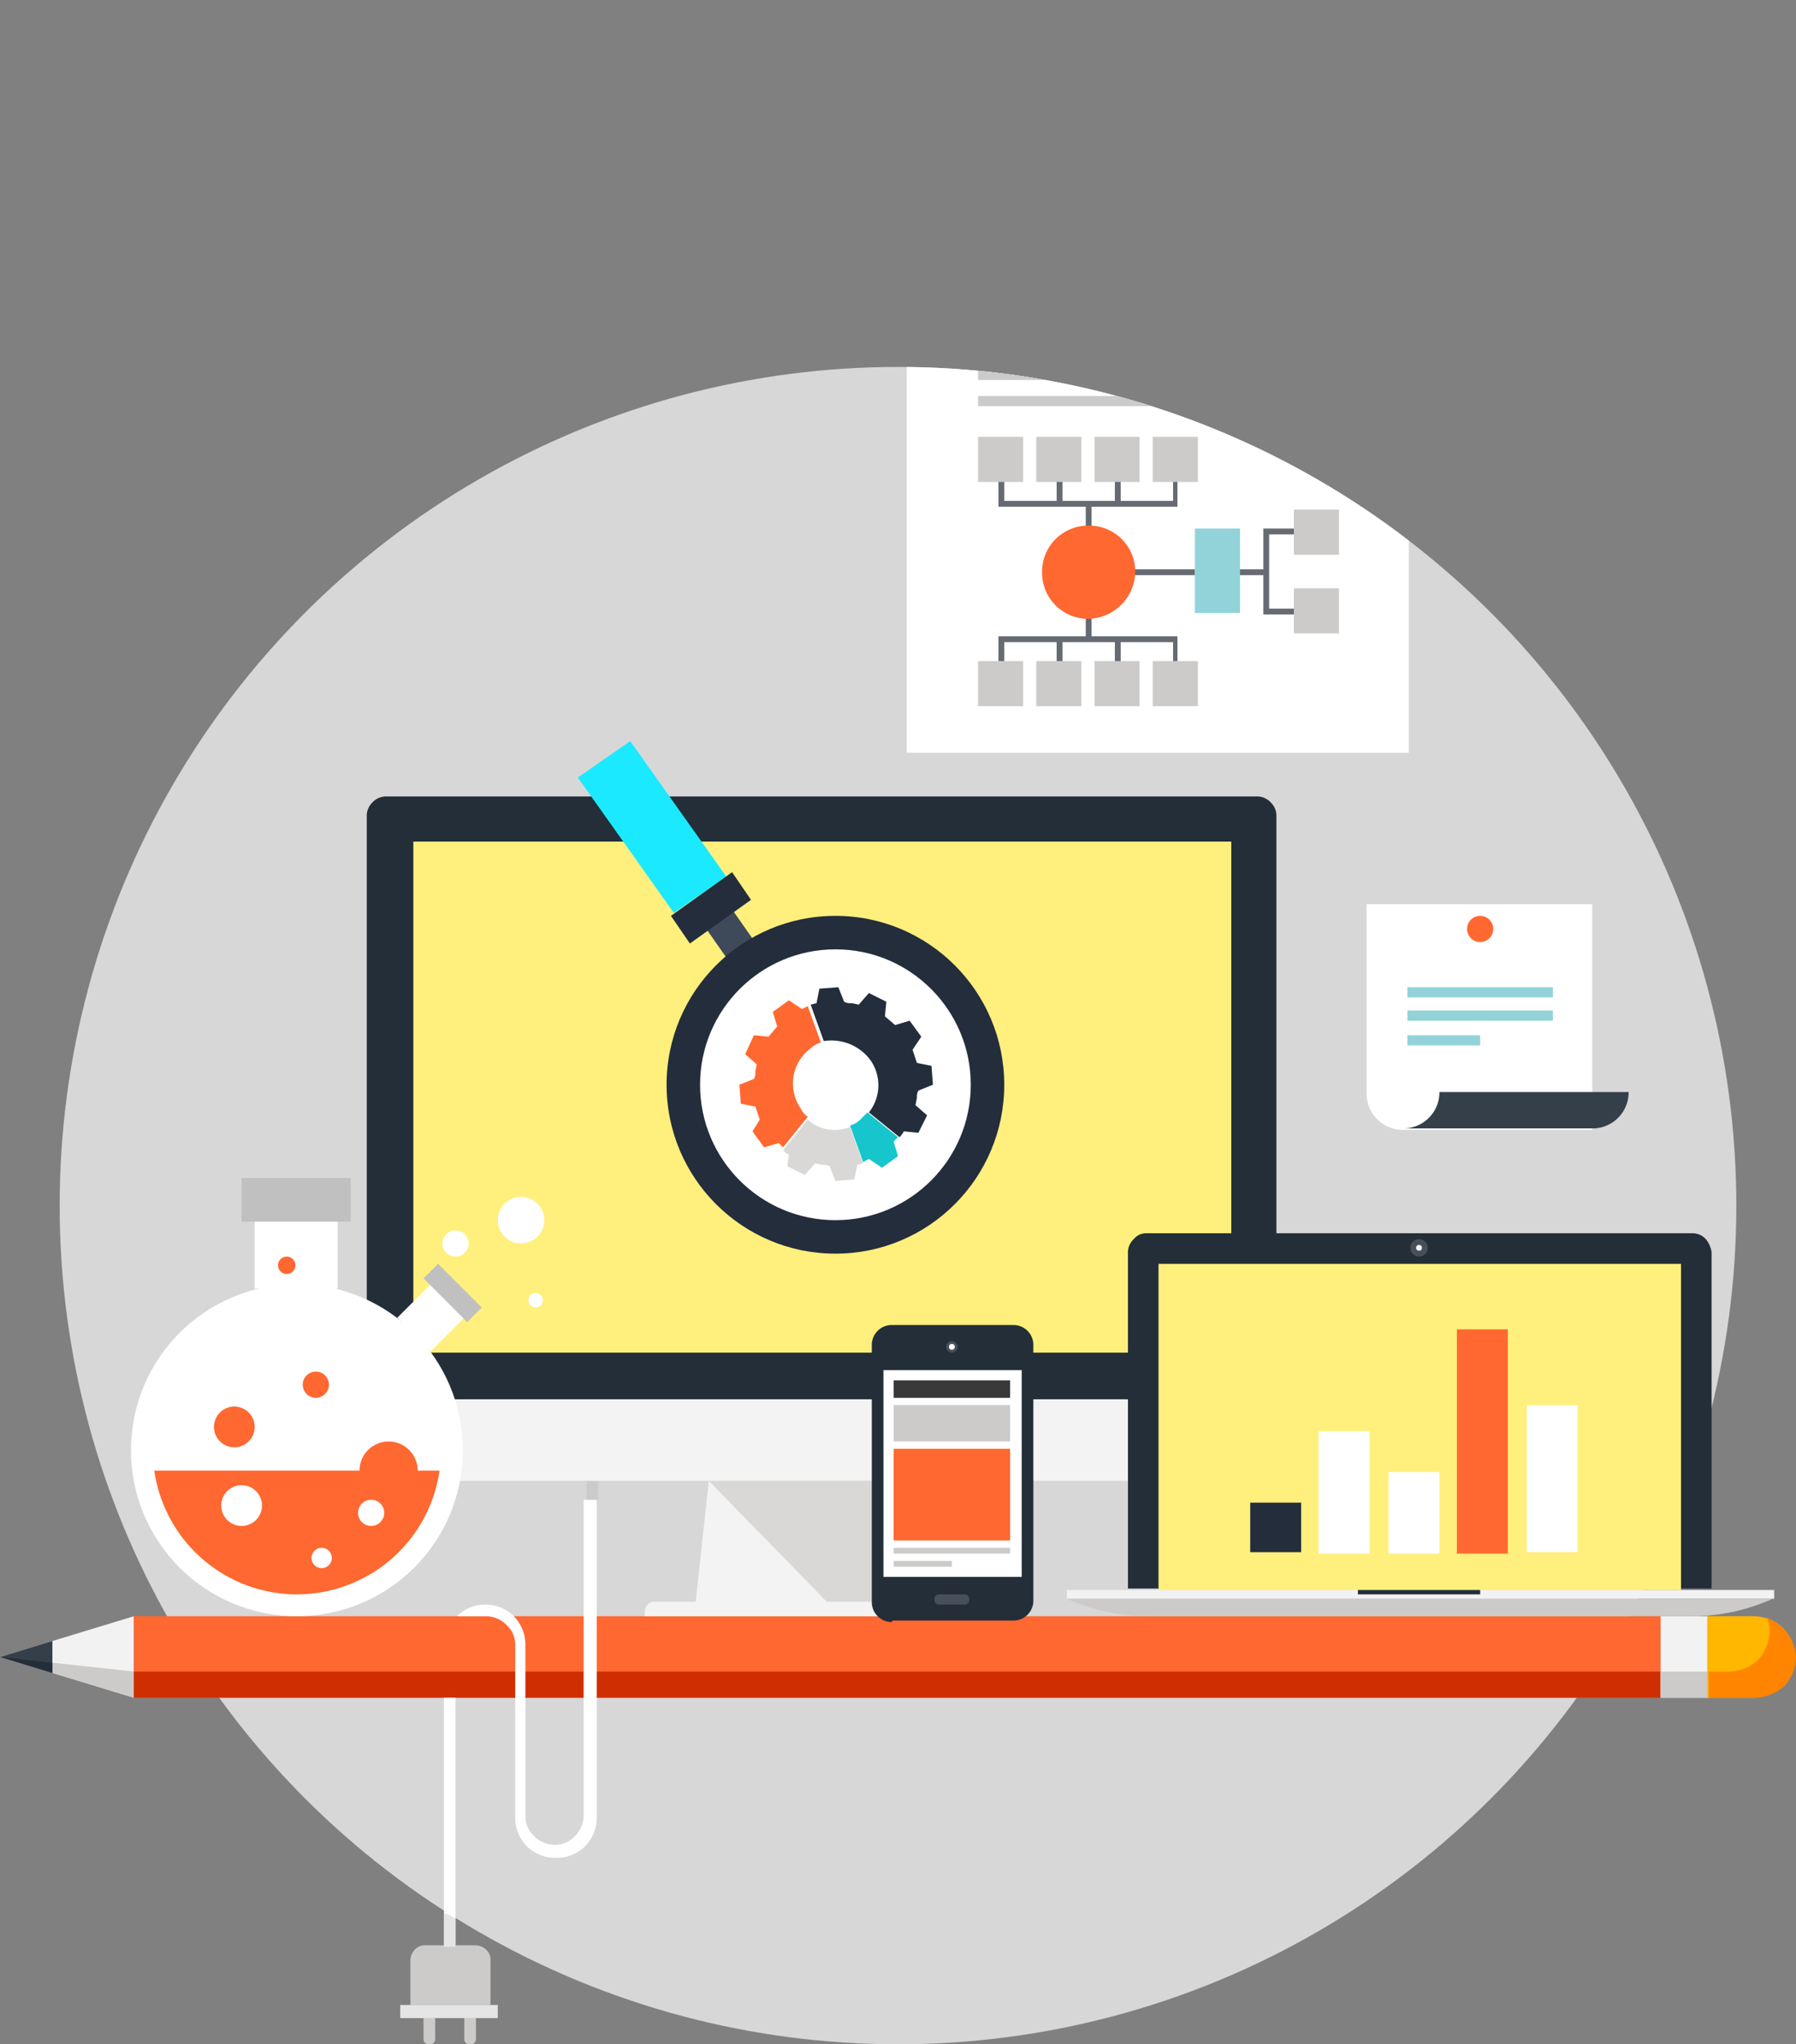 <svg xmlns="http://www.w3.org/2000/svg" xmlns:xlink="http://www.w3.org/1999/xlink" viewBox="0 0 123.4 140.4"><rect x="0" y="0" width="123.4" height="140.4" fill="#808080" stroke="none"/><defs><style>.a{fill:none;}.b{fill:#d7d7d7;}.c{fill:#f2f2f2;}.d{fill:#cccbca;}.e{fill:#ff6830;}.f{fill:#cf2f00;}.g{fill:#353f49;}.h{fill:#232e38;}.i{fill:#ffb700;}.j{fill:#ff8500;}.k{fill:#e6e5e5;}.l{fill:#fff;}.m{fill:#f3f3f3;}.n{fill:#ffef7d;}.o{fill:#dad8d6;}.p{fill:silver;}.q{fill:#474f59;}.r{fill:#242d3c;}.s{fill:#91d3d9;}.t{clip-path:url(#a);}.u{fill:#f68360;}.v{fill:#656a73;}.w{fill:#3e4959;}.x{fill:#1be9ff;}.y{fill:#d9d8d7;}.z{fill:#16c6cc;}.aa{fill:#393939;}</style><clipPath id="a" transform="translate(417 -197.8)"><circle class="a" cx="-355.3" cy="280.6" r="57.6"/></clipPath></defs><title>expertise-technique-ecommerce</title><circle class="b" cx="61.7" cy="82.8" r="57.6"/><path class="c" d="M-407.8,314.4l-9.2-2.8,9.2-2.8v5.6Z" transform="translate(417 -197.8)"/><path class="d" d="M-417,311.6l9.2,2.8v-1.8Z" transform="translate(417 -197.8)"/><path class="e" d="M-407.8,308.8h104.9v5.6H-407.8v-5.6Z" transform="translate(417 -197.8)"/><path class="f" d="M-407.8,312.6h104.9v1.8H-407.8v-1.8Z" transform="translate(417 -197.8)"/><path class="g" d="M-413.4,312.7l-3.6-1.1,3.6-1.1v2.2Z" transform="translate(417 -197.8)"/><path class="h" d="M-413.4,312.7l-3.6-1.1,3.6,0.4v0.7Z" transform="translate(417 -197.8)"/><path class="c" d="M-302.9,308.8h3.3v5.6h-3.3v-5.6Z" transform="translate(417 -197.8)"/><path class="d" d="M-302.9,312.6h3.3v1.8h-3.3v-1.8Z" transform="translate(417 -197.8)"/><path class="i" d="M-296.5,314.4a3.18,3.18,0,0,0,2-.8,3,3,0,0,0,.8-2,3.18,3.18,0,0,0-.8-2,3,3,0,0,0-2-.8h-3.2v5.6h3.2Z" transform="translate(417 -197.8)"/><path class="j" d="M-294.5,309.6a4.13,4.13,0,0,0-1.1-.7,2.92,2.92,0,0,1,.2.9,3.18,3.18,0,0,1-.8,2,3,3,0,0,1-2,.8h-1.4v1.8h3.2a3.18,3.18,0,0,0,2-.8,3,3,0,0,0,.8-2A3.08,3.08,0,0,0-294.5,309.6Z" transform="translate(417 -197.8)"/><path class="d" d="M-383.4,335.5h-5.4v-3.1a1.08,1.08,0,0,1,.3-0.7,0.91,0.91,0,0,1,.7-0.3h3.5a1.08,1.08,0,0,1,.7.3,0.91,0.91,0,0,1,.3.7v3.1h-0.1Z" transform="translate(417 -197.8)"/><path class="k" d="M-389.5,335.5h6.7v0.9h-6.7v-0.9Z" transform="translate(417 -197.8)"/><path class="d" d="M-387.9,336.4v1.4a0.37,0.37,0,0,0,.1.3,0.37,0.37,0,0,0,.3.1,0.37,0.37,0,0,0,.3-0.1,0.37,0.37,0,0,0,.1-0.3v-1.4h-0.8Zm2.8,0v1.4a0.37,0.37,0,0,0,.1.3,0.37,0.37,0,0,0,.3.1,0.37,0.37,0,0,0,.3-0.1,0.37,0.37,0,0,0,.1-0.3v-1.4h-0.8Z" transform="translate(417 -197.8)"/><path class="l" d="M-385.6,308.8a2.73,2.73,0,0,1,1.9-.8,2.79,2.79,0,0,1,2,.8,2.79,2.79,0,0,1,.8,2v11.7a1.82,1.82,0,0,0,.6,1.4,2,2,0,0,0,1.4.6,1.82,1.82,0,0,0,1.4-.6,2,2,0,0,0,.6-1.4V300.8h0.9v21.8a2.79,2.79,0,0,1-.8,2,2.79,2.79,0,0,1-2,.8,2.79,2.79,0,0,1-2-.8,2.79,2.79,0,0,1-.8-2V310.8a1.82,1.82,0,0,0-.6-1.4,2,2,0,0,0-1.4-.6h-2Zm-0.9,5.6h0.8v17h-0.8v-17Z" transform="translate(417 -197.8)"/><path class="k" d="M-385.7,329.6v1.9h-0.8v-2.3A1.52,1.52,0,0,1-385.7,329.6Z" transform="translate(417 -197.8)"/><path class="d" d="M-376.7,299.5h0.8v1.3h-0.8v-1.3Z" transform="translate(417 -197.8)"/><path class="m" d="M-329.3,298.1a1.28,1.28,0,0,1-.4,1,1.28,1.28,0,0,1-1,.4h-59.7a1.28,1.28,0,0,1-1-.4,1.28,1.28,0,0,1-.4-1v-4.2h62.5v4.2Z" transform="translate(417 -197.8)"/><path class="h" d="M-329.3,253.9a1.28,1.28,0,0,0-.4-1,1.28,1.28,0,0,0-1-.4h-59.7a1.28,1.28,0,0,0-1,.4,1.28,1.28,0,0,0-.4,1v40h62.5v-40Z" transform="translate(417 -197.8)"/><path class="n" d="M-388.6,255.6h56.2v35.1h-56.2V255.6Z" transform="translate(417 -197.8)"/><path class="m" d="M-351.8,307.8h-17.4l0.9-8.3h15.5Zm3.4,1h-24.3v-0.4a0.76,0.76,0,0,1,.2-0.4,0.76,0.76,0,0,1,.4-0.2h23.2a0.76,0.76,0,0,1,.4.2,0.76,0.76,0,0,1,.2.4v0.4h-0.1Z" transform="translate(417 -197.8)"/><path class="o" d="M-351.8,307.8l-1-8.3h-15.5l8.1,8.3h8.4Z" transform="translate(417 -197.8)"/><circle class="l" cx="20.4" cy="99.6" r="11.4"/><path class="l" d="M-399.5,281.6h5.7v4.7h-5.7v-4.7Z" transform="translate(417 -197.8)"/><path class="p" d="M-400.4,278.7h7.5v3h-7.5v-3Z" transform="translate(417 -197.8)"/><path class="e" d="M-406.4,298.8a9.91,9.91,0,0,0,9.8,8.5,9.91,9.91,0,0,0,9.8-8.5h-19.6Z" transform="translate(417 -197.8)"/><circle class="l" cx="16.6" cy="103.4" r="1.4"/><circle class="l" cx="22.1" cy="107" r="0.7"/><circle class="e" cx="16.1" cy="98" r="1.4"/><circle class="e" cx="19.7" cy="86.9" r="0.6"/><circle class="e" cx="26.7" cy="101" r="2"/><circle class="e" cx="21.7" cy="95.1" r="0.9"/><circle class="l" cx="25.5" cy="103.9" r="0.9"/><path class="l" d="M-387.4,286l2.3,2.3-2.3,2.3-2.3-2.3Z" transform="translate(417 -197.8)"/><path class="p" d="M-386.9,284.6l3,3-1,1-3-3Z" transform="translate(417 -197.8)"/><circle class="l" cx="36.8" cy="89.3" r="0.5"/><circle class="l" cx="31.3" cy="85.4" r="0.9"/><circle class="l" cx="35.8" cy="83.8" r="1.6"/><path class="h" d="M-299.8,282.9a1.22,1.22,0,0,0-.9-0.4h-37.5a1.09,1.09,0,0,0-.9.4,1.22,1.22,0,0,0-.4.9v23.1h40.1V283.8A1.8,1.8,0,0,0-299.8,282.9Z" transform="translate(417 -197.8)"/><circle class="q" cx="97.5" cy="85.7" r="0.6"/><circle class="l" cx="97.5" cy="85.7" r="0.2"/><path class="n" d="M-337.4,284.6h35.9V307h-35.9V284.6Z" transform="translate(417 -197.8)"/><path class="r" d="M-331.1,301h3.5v3.4h-3.5V301Z" transform="translate(417 -197.8)"/><path class="l" d="M-326.4,296.1h3.5v8.4h-3.5v-8.4Zm4.8,2.8h3.5v5.6h-3.5v-5.6Z" transform="translate(417 -197.8)"/><path class="e" d="M-316.9,289.1h3.5v15.4h-3.5V289.1Z" transform="translate(417 -197.8)"/><path class="l" d="M-312.1,294.3h3.5v10.1h-3.5V294.3Z" transform="translate(417 -197.8)"/><path class="c" d="M-343.7,307h48.6v0.6h-48.6V307Z" transform="translate(417 -197.8)"/><path class="d" d="M-343.7,307.6a13.88,13.88,0,0,0,5.7,1.2h37.1a13.54,13.54,0,0,0,5.7-1.2h-48.5Z" transform="translate(417 -197.8)"/><path class="h" d="M-323.7,307h8.4v0.3h-8.4V307Z" transform="translate(417 -197.8)"/><path class="l" d="M-307.6,259.8v15.6h-13a2.48,2.48,0,0,1-2.5-2.5v-13h15.5v-0.1Z" transform="translate(417 -197.8)"/><circle class="e" cx="101.7" cy="63.8" r="0.9"/><path class="s" d="M-320.3,265.6h10v0.7h-10v-0.7Zm0,1.6h10v0.7h-10v-0.7Zm0,1.7h5v0.7h-5v-0.7Z" transform="translate(417 -197.8)"/><path class="g" d="M-318.1,272.8a2.48,2.48,0,0,1-2.5,2.5h13a2.48,2.48,0,0,0,2.5-2.5h-13Z" transform="translate(417 -197.8)"/><g class="t"><path class="l" d="M-354.7,197.8h34.5v51.7h-34.5V197.8Z" transform="translate(417 -197.8)"/><path class="d" d="M-342.5,207.8H-325v0.7h-17.5v-0.7Zm-7.3,0h5.9v0.7h-5.9v-0.7Zm0,1.8H-325v0.7h-24.8v-0.7Zm0,1.8h12.4v0.7h-12.4v-0.7Z" transform="translate(417 -197.8)"/><path class="s" d="M-349.8,214.2h11.7v5.2h-11.7v-5.2Z" transform="translate(417 -197.8)"/><path class="d" d="M-336.8,214.2h11.7v5.2h-11.7v-5.2Z" transform="translate(417 -197.8)"/><path class="h" d="M-349.8,221.4H-325v0.7h-24.8v-0.7Z" transform="translate(417 -197.8)"/><path class="d" d="M-349.8,223.2H-325v0.7h-24.8v-0.7Zm0,1.8h12.4v0.7h-12.4V225Z" transform="translate(417 -197.8)"/><path class="h" d="M-349.8,204.8H-325v0.7h-24.8v-0.7Z" transform="translate(417 -197.8)"/><path class="u" d="M-349.8,200.9H-325v2.7h-24.8v-2.7Z" transform="translate(417 -197.8)"/><path class="v" d="M-336.1,232.6h-12.3v-1.9h0.4v1.5h11.6v-1.5h0.3v1.9Zm-4.3-1.9h0.4v1.7h-0.4v-1.7Zm-4,0h0.4v1.7h-0.4v-1.7Zm2,1.7h0.4v1.7h-0.4v-1.7Zm6.3,11h-0.3v-1.5H-348v1.5h-0.4v-1.9h12.3v1.9Zm-4.3-1.7h0.4v1.7h-0.4v-1.7Zm-4,0h0.4v1.7h-0.4v-1.7Zm2-1.6h0.4v1.7h-0.4v-1.7Zm14.5-.1h-2.3v-5.9h2.3v0.4h-1.9v5.1h1.9V240Zm-4.1-3.1h2v0.4h-2v-0.4Zm-7.2,0h4.3v0.4h-4.3v-0.4Z" transform="translate(417 -197.8)"/><path class="s" d="M-334.9,234.1h3.1v5.8h-3.1v-5.8Z" transform="translate(417 -197.8)"/><path class="d" d="M-328.1,238.2h3.1v3.1h-3.1v-3.1Zm0-5.4h3.1v3.1h-3.1v-3.1Zm-9.7,10.4h3.1v3.1h-3.1v-3.1Zm-4,0h3.1v3.1h-3.1v-3.1Zm-4,0h3.1v3.1h-3.1v-3.1Zm-4,0h3.1v3.1h-3.1v-3.1Zm12-15.4h3.1v3.1h-3.1v-3.1Zm-4,0h3.1v3.1h-3.1v-3.1Zm-4,0h3.1v3.1h-3.1v-3.1Zm-4,0h3.1v3.1h-3.1v-3.1Z" transform="translate(417 -197.8)"/><path class="e" d="M-342.2,240.3a3.16,3.16,0,0,1-3.2-3.2,3.16,3.16,0,0,1,3.2-3.2,3.16,3.16,0,0,1,3.2,3.2A3.29,3.29,0,0,1-342.2,240.3Z" transform="translate(417 -197.8)"/></g><path class="w" d="M-365.2,262.4l-1.8,1.3-1.4-2,1.8-1.3Z" transform="translate(417 -197.8)"/><circle class="r" cx="57.4" cy="74.5" r="11.6"/><circle class="l" cx="57.4" cy="74.5" r="9.3"/><path class="x" d="M-373.7,248.7l6.6,9.3-3.6,2.5-6.6-9.3Z" transform="translate(417 -197.8)"/><path class="r" d="M-365.4,259.6l-4.2,3-1.3-1.9,4.2-3Z" transform="translate(417 -197.8)"/><path class="e" d="M-365.3,275.5l0.8,1.1,1-.3,0.3,0.3,1.7-2.1a1.47,1.47,0,0,1-.5-0.6,3,3,0,0,1,.7-4.1,1.61,1.61,0,0,1,.7-0.4l-0.9-2.5-0.4.2-0.9-.6-1.1.8,0.3,1-0.6.7-1-.1-0.6,1.3,0.8,0.7a4.33,4.33,0,0,0-.1.5,0.9,0.9,0,0,1-.1.5l-1,.4,0.1,1.3,1,0.2,0.3,0.9Z" transform="translate(417 -197.8)"/><path class="y" d="M-362.9,277.9l1.2,0.6,0.7-.8,0.5,0.1a0.9,0.9,0,0,1,.5.1l0.4,1,1.3-.1,0.2-1,0.4-.1-0.9-2.5a2.79,2.79,0,0,1-2.9-.5l-1.7,2.1a1.38,1.38,0,0,0,.4.3Z" transform="translate(417 -197.8)"/><path class="z" d="M-357.9,274.7a1.61,1.61,0,0,1-.7.4l0.9,2.5,0.4-.2,0.9,0.6,1.1-.8-0.3-1,0.3-.3-2.1-1.7Z" transform="translate(417 -197.8)"/><path class="r" d="M-357.2,270.6a3,3,0,0,1-.1,3.6l2.1,1.7a1.38,1.38,0,0,0,.3-0.4l1,0.1,0.6-1.2-0.8-.7,0.1-.5a0.9,0.9,0,0,1,.1-0.5l1-.4L-353,271l-1-.2-0.3-.9,0.6-.9-0.8-1.1-1,.3-0.7-.6,0.1-1-1.2-.6-0.7.8a4.33,4.33,0,0,0-.5-0.1,0.9,0.9,0,0,1-.5-0.1l-0.4-1-1.3.1-0.2,1-0.4.1,0.9,2.5a3.34,3.34,0,0,1,3.2,1.3h0Z" transform="translate(417 -197.8)"/><path class="h" d="M-355.7,309.2a1.37,1.37,0,0,1-1.4-1.4V290.2a1.37,1.37,0,0,1,1.4-1.4h8.3a1.37,1.37,0,0,1,1.4,1.4v17.5a1.37,1.37,0,0,1-1.4,1.4h-8.3v0.1Z" transform="translate(417 -197.8)"/><path class="q" d="M-350.4,307.7a0.32,0.32,0,0,1-.3.3h-1.8a0.32,0.32,0,0,1-.3-0.3v-0.1a0.32,0.32,0,0,1,.3-0.3h1.8a0.32,0.32,0,0,1,.3.3v0.1Zm-0.8-17.4a0.43,0.43,0,0,1-.4.4,0.43,0.43,0,0,1-.4-0.4,0.43,0.43,0,0,1,.4-0.4A0.43,0.43,0,0,1-351.2,290.3Z" transform="translate(417 -197.8)"/><circle class="l" cx="65.4" cy="92.5" r="0.2"/><path class="l" d="M-356.3,291.9h9.5v14.2h-9.5V291.9Z" transform="translate(417 -197.8)"/><path class="aa" d="M-355.6,292.6h8v1.2h-8v-1.2Z" transform="translate(417 -197.8)"/><path class="d" d="M-355.6,304.1h8v0.4h-8v-0.4Zm0,0.9h4v0.4h-4V305Z" transform="translate(417 -197.8)"/><path class="e" d="M-355.6,297.3h8v6.3h-8v-6.3Z" transform="translate(417 -197.8)"/><path class="d" d="M-355.6,294.3h8v2.5h-8v-2.5Z" transform="translate(417 -197.8)"/></svg>